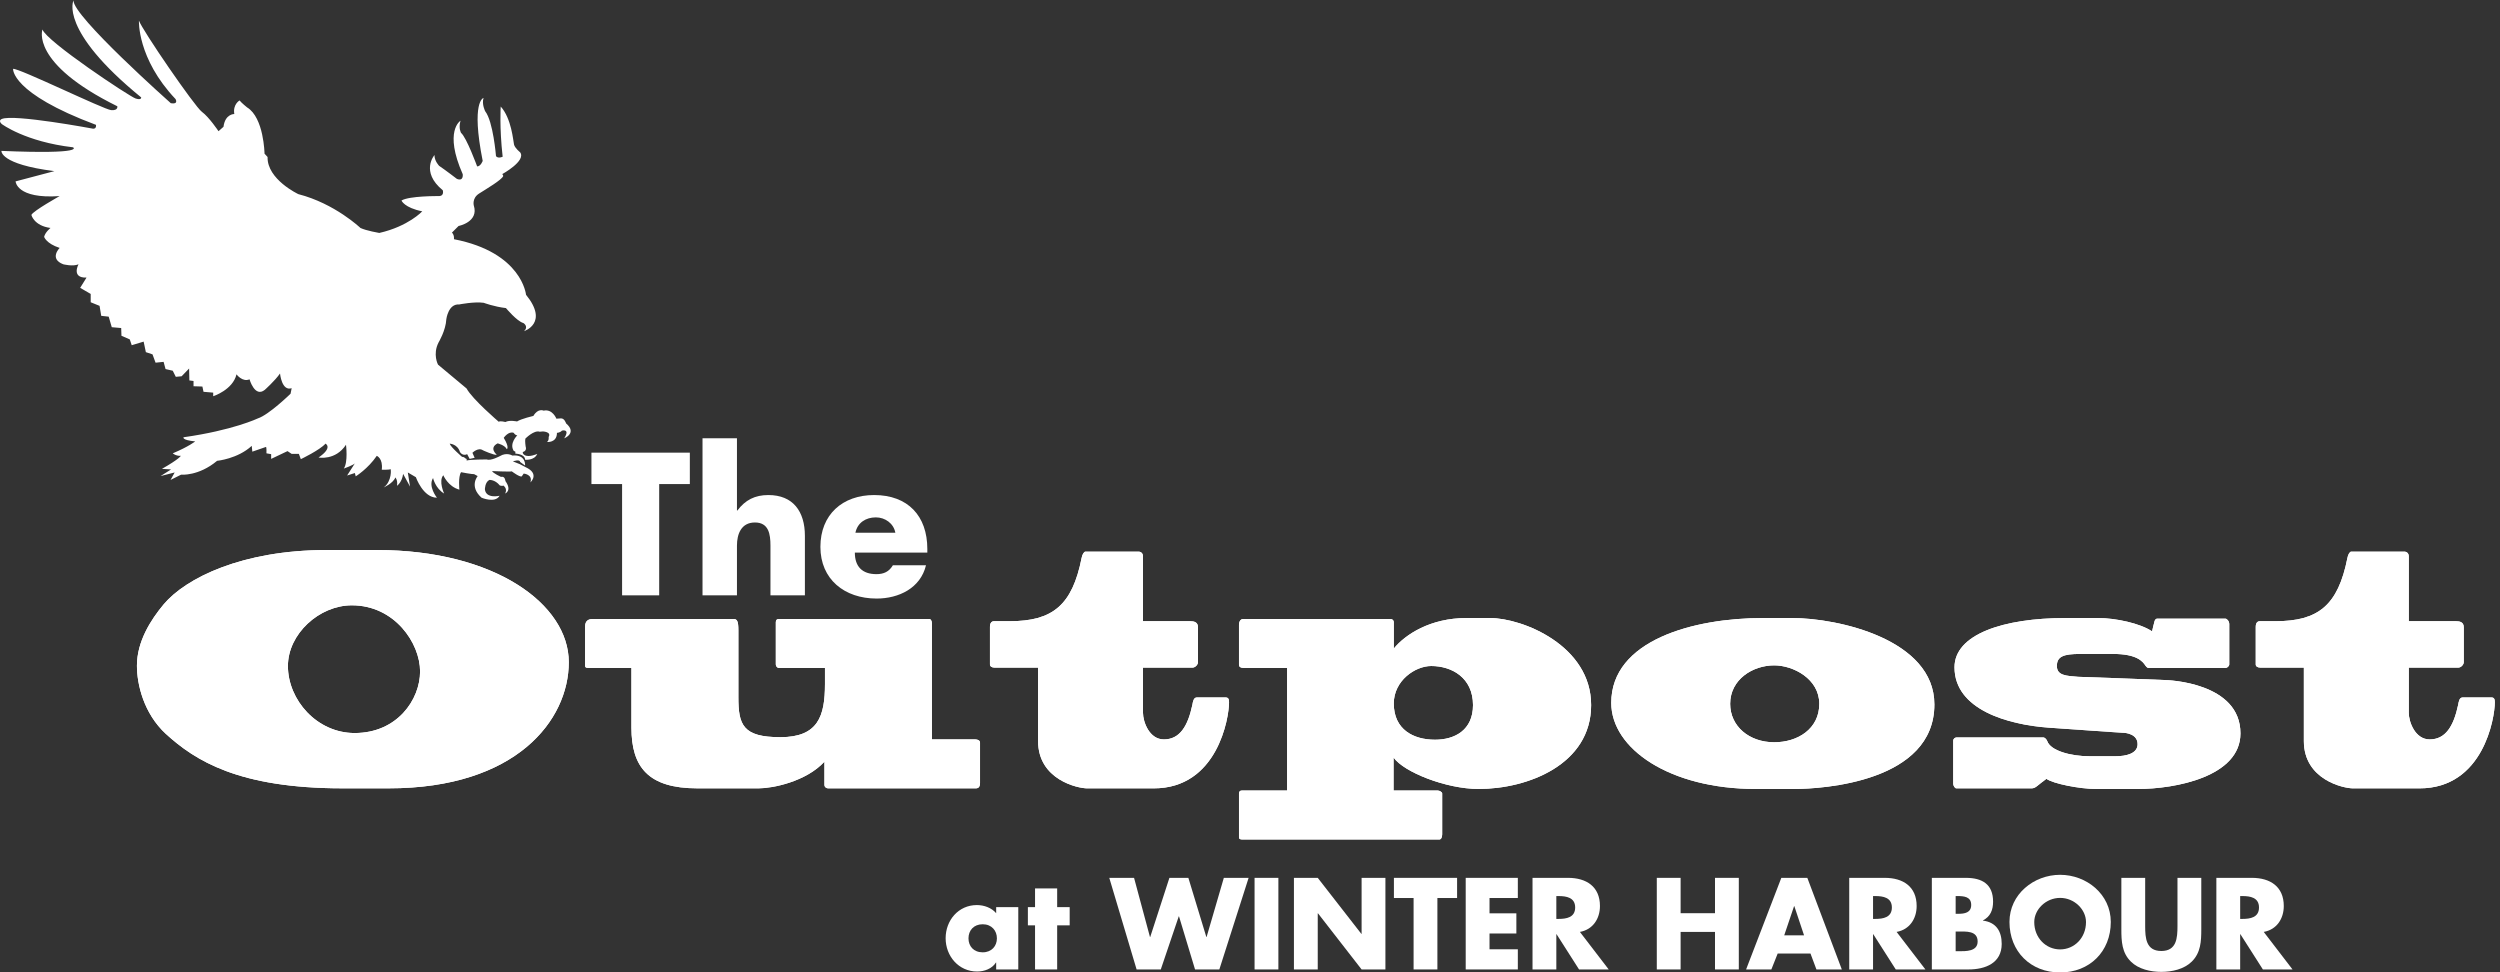 <svg xmlns="http://www.w3.org/2000/svg" xmlns:xlink="http://www.w3.org/1999/xlink" id="Layer_1" viewBox="0 0 3707 1442"><rect x="0" y="0" width="3707" height="1442" fill="#333333" stroke="none"/><defs><style>.cls-1{fill:none;}.cls-2{clip-path:url(#clippath);}.cls-3{fill:#fff;}.cls-4{clip-path:url(#clippath-1);}</style><clipPath id="clippath"><rect class="cls-1" y=".55" width="3706.26" height="1441.45"></rect></clipPath><clipPath id="clippath-1"><rect class="cls-1" y=".55" width="3706.26" height="1441.45"></rect></clipPath></defs><g class="cls-2"><path class="cls-3" d="M777.06,491.02s37.27-11.77,2.93-53.94c0,0-5.88-62.78-106.89-82.38,0,0,.98-5.89-2.95-9.81l9.82-9.8s30.4-5.89,22.56-30.4c0,0-2.95-10.79,7.85-17.67,10.78-6.86,33.57-20.27,35.74-25.88,0,0,.05-2.46-1.6-2.87,0,0,36.17-19.72,26.71-32.47,0,0-7.8-6.16-9.05-11.5-1.22-5.35-3.69-38.65-19.72-56.32,0,0-2.05,30.83,2.88,74.4,0,0-6.58,3.29-9.87-.82,0,0-4.11-51.39-16.03-66.59,0,0-5.35-10.28-2.47-19.73,0,0-18.9,4.52-1.24,93.32,0,0-2.87,8.21-8.23,8.21,0,0-15.61-42.75-23.84-49.73,0,0-4.11-6.58-.81-18.09,0,0-25.07,15.21,3.28,79.34,0,0,1.65,11.1-8.62,6.98,0,0-17.68-13.57-26.31-19.32,0,0-6.99-6.98-6.99-16.03,0,0-21.36,24.66,12.35,52.21,0,0,2.86,9.04-6.58,8.63,0,0-43.17-.41-54.67,6.58,0,0,4.1,10.68,30.82,16.03,0,0-20.55,22.19-63.71,32.06,0,0-19.32-3.29-27.96-7.4,0,0-37.82-36.17-92.07-50.15,0,0-46.45-21.78-45.63-55.08l-4.52-4.93s-.82-53.44-25.89-68.65c0,0-8.23-6.58-11.11-10.28,0,0-10.27,5.75-7.8,20.14,0,0-13.57-.41-16.04,18.91l-7.39,6.57s-13.98-20.96-24.67-28.77c-10.68-7.8-88.78-121.67-93.31-135.23,0,0-2.88,55.9,54.26,116.33,0,0,4.93,8.22-6.98,6.16,0,0-146.34-129.9-144.29-152.5,0,0-22.61,43.57,100.3,143.87,0,0,.82,4.52-8.22,1.64-9.05-2.88-132.77-85.08-138.12-102.34,0,0-18.91,49.73,110.98,113.85,0,0,1.65,6.57-9.04,5.75-10.69-.82-136.89-62.47-145.51-61.24,0,0-3.7,35.77,122.91,83.04,0,0,1.23,5.74-4.11,5.74,0,0-118.38-22.19-135.64-14.39,0,0-5.75,2.06,0,7.41,0,0,34.94,26.3,105.64,34.52,0,0,20.97,10.69-106.05,5.34,0,0-2.88,19.73,78.5,30.01l-57.55,15.21s1.24,26.31,65.36,21.79c0,0-39.06,21.78-41.92,27.95,0,0,3.7,16.03,28.36,19.32,0,0-7.82,6.16-9.46,13.16,0,0,2.88,9.86,23.02,16.43,0,0-16.03,16.03,5.34,24.26,0,0,14.38,3.7,22.61,0,0,0-11.1,20.54,11.91,19.73l-9.45,15.21,15.62,9.04v12.33l13.15,5.33,2.47,14.81,11.1,1.23,4.52,15.62,13.98,1.24,.41,11.5,12.33,5.35,2.88,8.63,17.67-5.34,3.29,15.62,9.87,3.29,4.52,12.33,11.92-1.24,2.88,10.69,10.69,2.47,4.51,9.04,8.63-.81,11.1-11.51,.4,17.68,6.17,.81v7.81l13.15,.42,1.64,7.81,14.39,1.23v5.34s29.19-9.45,34.54-32.47c0,0,8.62,11.92,19.32,7.41,0,0,7.81,27.54,22.6,15.61,0,0,14.8-13.15,22.61-24.25,0,0,2.47,26.72,17.26,21.79l-1.64,8.21s-32.06,31.24-48.5,36.59c0,0-37,17.67-110.16,27.95,0,0-3.29,4.11,17.27,6.16,0,0-9.04,7.41-33.29,17.68,0,0,4.51,4.11,11.9,3.7,0,0-1.22,4.11-27.94,19.32l13.57,.82-15.62,9.87,20.95-5.35-6.16,11.1,15.62-7.8s25.89,2.47,53.44-20.56c0,0,30.42-2.87,51.38-22.2l.83,8.63s18.91-6.57,20.14-6.98c1.24-.41,.81,9.45,.81,9.45l6.99,1.24v6.99l24.25-11.51,6.16,4.11h10.69l2.88,7.81s28.36-13.57,36.59-23.01c0,0,11.5,5.74-10.28,20.55,0,0,25.07,4.93,40.69-18.91,0,0,3.28,25.89-3.27,35.35,0,0,14.78-5.34,16.43-7.81l-11.51,18.09,11.51-3.7,1.24,4.94s18.09-11.1,31.24-30.42c0,0,9.46,3.7,7.41,20.55,0,0,11.51,.41,12.74-.83,1.24-1.23,2.47,18.09-9.87,27.14,0,0,13.98-6.16,17.26-14.79,0,0,3.72,3.28,2.47,12.32,0,0,7.39-4.92,9.04-17.67l10.28,18.92-3.3-20.98,11.94,7s10.68,30.42,31.23,30.42c0,0-13.57-16.86-5.75-29.19,0,0,3.29,15.21,16.44,23.02,0,0-8.63-18.5-1.24-27.14,0,0,7,16.85,23.84,21.38,0,0-2.04-18.91,2.47-25.89,0,0,16.86,3.29,19.32,2.88l5.35,2.88s-13.15,15.2,5.74,32.06c0,0,20.15,8.63,26.72-2.88,0,0-20.07,4.9-21.78-9.46,0,0,0-10.68,6.59-13.98,0,0,8.21-.82,15.61,8.22,0,0,4.11,1.23,4.94,0,0,0,6.98,4.11,2.87,11.92,0,0,10.69-4.11,.42-18.5,0,0-.42-7.82-6.59-6.18,0,0-12.33-5.75-13.15-8.62,0,0,27.14,1.24,29.19,.41,0,0,11.91,9.04,14.79,7.41l2.88-4.12s13.98,1.24,9.87,13.16c0,0,14.37-12.75-6.99-22.62l-8.64-4.51-10.27-4.11s10.27-3.7,10.68,.82l7.4,5.34s1.64-16.85-18.91-14.79c0,0-8.22-5.34-18.49,.83,0,0-13.57,7.4-19.31,4.93,0,0-25.49,0-30.01,1.65,0,0,.82-2.87-1.24-2.87,0,0-3.29-3.29-5.34-2.47,0,0-17.27-14.8-18.49-19.73,0,0,11.51,.41,15.2,12.32,0,0,3.7,6.58,10.69,3.29l3.7,6.99,7.39-1.65-3.29-7.4s8.63-8.62,15.61-3.7c0,0,16.86,7.81,20.55,6.58,0,0-12.33-9.86,1.23-16.85,0,0,10.69,2.47,13.56,8.62,0,0,4.52-2.04-4.52-16.84,0,0,6.99-10.27,14.8-7.4,0,0,2.05,3.7,5.34,3.7,0,0-12.33,11.92-5.34,23.02l2.46,1.23v2.88s14.39,.41,14.39,9.05c0,0,13.57,1.64,18.09-8.64,0,0-12.74,5.75-18.91,1.65,0,0-3.29-1.65-2.47-4.52,0,0,6.57-1.24,4.11-8.23,0,0-1.23-7.8-.42-11.51,0,0,12.74-13.15,21.38-10.27l4.53-.42s13.15,.42,8.63,8.22c0,0,.81,5.35-2.47,7.4,0,0,14.79,1.65,14.79-13.57,0,0,4.52,0,7.4-3.29,0,0,12.74-3.29,3.29,11.51,0,0,19.73-7.82,2.87-22.19,0,0-2.46-8.23-8.22-7.41l-6.17,.41s-5.75-14.8-18.9-11.92c0,0-8.23-4.11-15.22,7.82,0,0-17.68,4.1-24.25,8.22,0,0-11.09-2.47-17.26,.83,0,0-7.41-2.06-9.87-.41,0,0-39.05-33.3-47.68-49.33l-42.34-35.36s-8.22-15.21,.82-32.88c0,0,10.69-17.67,11.51-34.53,0,0,2.88-23.02,18.91-21.79,0,0,22.62-4.52,36.58-2.46,0,0,15.22,5.76,32.9,7.82,0,0,16.43,19.73,25.89,22.19,0,0,8.37,5.12,.9,12.01"></path></g><path class="cls-3" d="M521.71,897.57c63.43,0,101.19,56.06,101.19,98s-33.98,91.39-97.04,91.39c-55.88,0-98.92-49-98.92-99.4,0-47.6,46.44-89.99,94.77-89.99m-37.38-81.98c-124.98,0-208.79,41.47-241.64,80.56-19.26,23.09-39.65,55.13-39.65,90.93,0,27.32,9.82,70.67,43.04,101.29,43.05,39.11,107.23,80.57,262.04,80.57h68.34c188.78,0,266.94-100.83,266.94-187.04s-110.25-166.31-284.31-166.31h-74.77Z"></path><path class="cls-3" d="M521.71,897.57c63.43,0,101.19,56.06,101.19,98s-33.98,91.39-97.04,91.39c-55.88,0-98.92-49-98.92-99.4,0-47.6,46.44-89.99,94.77-89.99Zm-37.38-81.98c-124.98,0-208.79,41.47-241.64,80.56-19.26,23.09-39.65,55.13-39.65,90.93,0,27.32,9.82,70.67,43.04,101.29,43.05,39.11,107.23,80.57,262.04,80.57h68.34c188.78,0,266.94-100.83,266.94-187.04s-110.25-166.31-284.31-166.31h-74.77Z"></path><path class="cls-3" d="M1446.01,1096.38c4.15,0,7.17,1.89,7.17,4.71v59.84c0,5.65-2.27,8.01-6.03,8.01h-219.01c-3.4,0-5.65-2.36-5.65-4.71v-34.87c-27.19,29.69-77.04,39.58-97.42,39.58h-91c-72.87,0-97.79-31.57-97.79-89.98v-88.57h-64.19c-3.78,0-4.53-1.42-4.53-3.3v-57.95c0-8.95,5.28-11.31,11.71-11.31h208.41c5.3,0,7.18,3.3,7.18,16.49v99.42c0,40.99,6.42,59.37,62.3,59.37s66.08-31.1,66.08-78.7v-24.01h-68.34c-2.65,0-4.54-2.82-4.54-5.18v-62.67c0-3.3,1.89-4.71,4.54-4.71h223.15c2.26,0,3.76,3.3,3.76,6.12v172.44h64.2"></path><path class="cls-3" d="M1446.01,1096.38c4.15,0,7.17,1.89,7.17,4.71v59.84c0,5.65-2.27,8.01-6.03,8.01h-219.01c-3.4,0-5.65-2.36-5.65-4.71v-34.87c-27.19,29.69-77.04,39.58-97.42,39.58h-91c-72.87,0-97.79-31.57-97.79-89.98v-88.57h-64.19c-3.78,0-4.53-1.42-4.53-3.3v-57.95c0-8.95,5.28-11.31,11.71-11.31h208.41c5.3,0,7.18,3.3,7.18,16.49v99.42c0,40.99,6.42,59.37,62.3,59.37s66.08-31.1,66.08-78.7v-24.01h-68.34c-2.65,0-4.54-2.82-4.54-5.18v-62.67c0-3.3,1.89-4.71,4.54-4.71h223.15c2.26,0,3.76,3.3,3.76,6.12v172.44h64.2Z"></path><path class="cls-3" d="M1539.27,989.92h-64.57c-4.15,0-6.8-1.9-6.8-4.71v-55.6c0-5.66,2.27-8.47,6.03-8.47h23.04c63.81,0,92.88-23.55,106.86-93.76,.75-4.71,3.4-9.42,5.67-9.42h78.53c3.77,0,6.79,2.35,6.79,7.07v96.12h70.23c4.91,0,11.33,.94,11.33,8.95v51.83c0,3.3-3.78,8.01-8.31,8.01h-73.25v66.9c0,13.65,9.45,39.56,30.96,39.56,23.41,0,35.49-19.3,42.29-51.35,.76-4.71,1.89-10.84,6.42-10.84h43.06c3.76,0,4.89,2.37,4.89,7.08,0,23.08-16.99,127.67-111.76,127.67h-98.55c-13.97,0-72.86-12.72-72.86-70.2v-108.82"></path><path class="cls-3" d="M1539.27,989.92h-64.57c-4.15,0-6.8-1.9-6.8-4.71v-55.6c0-5.66,2.27-8.47,6.03-8.47h23.04c63.81,0,92.88-23.55,106.86-93.76,.75-4.71,3.4-9.42,5.67-9.42h78.53c3.77,0,6.79,2.35,6.79,7.07v96.12h70.23c4.91,0,11.33,.94,11.33,8.95v51.83c0,3.3-3.78,8.01-8.31,8.01h-73.25v66.9c0,13.65,9.45,39.56,30.96,39.56,23.41,0,35.49-19.3,42.29-51.35,.76-4.71,1.89-10.84,6.42-10.84h43.06c3.76,0,4.89,2.37,4.89,7.08,0,23.08-16.99,127.67-111.76,127.67h-98.55c-13.97,0-72.86-12.72-72.86-70.2v-108.82Z"></path><path class="cls-3" d="M2122.23,987.56c30.58,0,61.93,17.43,61.93,57.95,0,37.22-27.18,51.35-56.28,51.35-32.07,0-61.16-15.07-61.16-53.71,0-33.93,31.72-55.59,55.51-55.59m52.47-71.16c-53.99,0-90.98,24.51-107.98,45.24v-39.11c0-2.35-1.87-4.71-4.9-4.71h-218.25c-3.76,0-6.41,3.3-6.41,8.95v58.89c0,3.3,2.65,4.72,6.8,4.72h64.57v181.85h-67.22c-2.63,0-4.15,1.41-4.15,4.71v64.55c0,2.83,2.28,3.29,5.28,3.29h291.89c2.25,0,4.13-2.81,4.13-7.54v-60.77c0-1.88-3.78-4.24-6.41-4.24h-65.7v-49c15.09,21.67,78.15,46.65,126.11,46.65,72.88,0,166.88-36.28,166.88-124.38s-101.54-129.1-150.26-129.1h-34.38Z"></path><path class="cls-3" d="M2122.23,987.56c30.58,0,61.93,17.43,61.93,57.95,0,37.22-27.18,51.35-56.28,51.35-32.07,0-61.16-15.07-61.16-53.71,0-33.93,31.72-55.59,55.51-55.59Zm52.47-71.16c-53.99,0-90.98,24.51-107.98,45.24v-39.11c0-2.35-1.87-4.71-4.9-4.71h-218.25c-3.76,0-6.41,3.3-6.41,8.95v58.89c0,3.3,2.65,4.72,6.8,4.72h64.57v181.85h-67.22c-2.63,0-4.15,1.41-4.15,4.71v64.55c0,2.83,2.28,3.29,5.28,3.29h291.89c2.25,0,4.13-2.81,4.13-7.54v-60.77c0-1.88-3.78-4.24-6.41-4.24h-65.7v-49c15.09,21.67,78.15,46.65,126.11,46.65,72.88,0,166.88-36.28,166.88-124.38s-101.54-129.1-150.26-129.1h-34.38Z"></path><path class="cls-3" d="M2630.82,986.61c27.95,0,66.82,19.78,66.82,57.01s-32.08,57.01-66.82,57.01c-37,0-65.31-23.55-65.31-57.01,0-36.28,33.59-57.01,65.31-57.01m29.07,183.28c42.68,0,208.41-10.37,208.41-125.33,0-96.58-143.08-128.15-211.04-128.15h-43.06c-103.06,0-225.04,32.99-225.04,125.79,0,67.85,86.48,127.69,214.49,127.69h56.24Z"></path><path class="cls-3" d="M2630.82,986.61c27.95,0,66.82,19.78,66.82,57.01s-32.08,57.01-66.82,57.01c-37,0-65.31-23.55-65.31-57.01,0-36.28,33.59-57.01,65.31-57.01Zm29.07,183.28c42.68,0,208.41-10.37,208.41-125.33,0-96.58-143.08-128.15-211.04-128.15h-43.06c-103.06,0-225.04,32.99-225.04,125.79,0,67.85,86.48,127.69,214.49,127.69h56.24Z"></path><path class="cls-3" d="M2900.79,1168.94c-2.28,0-4.53-4.24-4.53-6.58v-64.09c0-2.81,2.63-4.71,4.53-4.71h129.49c1.52,0,4.17,2.35,5.3,5.18,4.91,14.62,35.49,22.63,62.66,22.63h38.9c15.09,0,32.47-3.79,32.47-17.91,0-15.09-17.38-16.97-22.27-16.97-4.52,0-100.83-7.06-109.51-7.53-59.65-4.24-139.7-26.39-139.7-89.52,0-48.52,71.74-73.03,165.01-73.03h47.58c26.79,0,63.05,8.02,80.4,19.8,.76-4.25,2.28-9.43,3.41-14.14,.38-1.89,1.52-4.71,4.14-4.71h101.2c2.27,0,5.68,3.77,5.68,8.02v59.84c0,2.36-3.03,5.18-5.3,5.18h-114.4c-1.52,0-2.65-.95-4.52-3.3-4.17-6.6-13.23-17.43-47.96-17.43h-49.1c-24.54,0-34.35,3.76-34.35,17.91s13.97,14.6,31.73,16.01c10.56,.47,109.47,3.77,126.85,4.72,6.79,0,113.64,3.76,113.64,79.15,0,64.07-96.26,82.45-152.53,82.45h-61.16c-24.93,0-64.58-8.01-74-15.08-6.06,4.71-10.2,7.55-13.96,10.83-3.04,2.36-5.31,3.3-7.94,3.3h-111.76"></path><path class="cls-3" d="M2900.79,1168.94c-2.28,0-4.53-4.24-4.53-6.58v-64.09c0-2.81,2.63-4.71,4.53-4.71h129.49c1.52,0,4.17,2.35,5.3,5.18,4.91,14.62,35.49,22.63,62.66,22.63h38.9c15.09,0,32.47-3.79,32.47-17.91,0-15.09-17.38-16.97-22.27-16.97-4.52,0-100.83-7.06-109.51-7.53-59.65-4.24-139.7-26.39-139.7-89.52,0-48.52,71.74-73.03,165.01-73.03h47.58c26.79,0,63.05,8.02,80.4,19.8,.76-4.25,2.28-9.43,3.41-14.14,.38-1.89,1.52-4.71,4.14-4.71h101.2c2.27,0,5.68,3.77,5.68,8.02v59.84c0,2.36-3.03,5.18-5.3,5.18h-114.4c-1.52,0-2.65-.95-4.52-3.3-4.17-6.6-13.23-17.43-47.96-17.43h-49.1c-24.54,0-34.35,3.76-34.35,17.91s13.97,14.6,31.73,16.01c10.56,.47,109.47,3.77,126.85,4.72,6.79,0,113.64,3.76,113.64,79.15,0,64.07-96.26,82.45-152.53,82.45h-61.16c-24.93,0-64.58-8.01-74-15.08-6.06,4.71-10.2,7.55-13.96,10.83-3.04,2.36-5.31,3.3-7.94,3.3h-111.76Z"></path><path class="cls-3" d="M3416.16,989.92h-64.57c-4.14,0-6.8-1.9-6.8-4.71v-55.6c0-5.66,2.28-8.47,6.07-8.47h23.03c63.78,0,92.88-23.55,106.85-93.76,.76-4.71,3.38-9.42,5.65-9.42h78.54c3.76,0,6.8,2.35,6.8,7.07v96.12h70.23c4.89,0,11.31,.94,11.31,8.95v51.83c0,3.3-3.76,8.01-8.3,8.01h-73.24v66.9c0,13.65,9.44,39.56,30.96,39.56,23.4,0,35.48-19.3,42.28-51.35,.75-4.71,1.88-10.84,6.44-10.84h43.03c3.79,0,4.89,2.37,4.89,7.08,0,23.08-16.97,127.67-111.74,127.67h-98.54c-13.99,0-72.89-12.72-72.89-70.2v-108.82"></path><g class="cls-4"><path class="cls-3" d="M3416.16,989.92h-64.57c-4.14,0-6.8-1.9-6.8-4.71v-55.6c0-5.66,2.28-8.47,6.07-8.47h23.03c63.78,0,92.88-23.55,106.85-93.76,.76-4.71,3.38-9.42,5.65-9.42h78.54c3.76,0,6.8,2.35,6.8,7.07v96.12h70.23c4.89,0,11.31,.94,11.31,8.95v51.83c0,3.3-3.76,8.01-8.3,8.01h-73.24v66.9c0,13.65,9.44,39.56,30.96,39.56,23.4,0,35.48-19.3,42.28-51.35,.75-4.71,1.88-10.84,6.44-10.84h43.03c3.79,0,4.89,2.37,4.89,7.08,0,23.08-16.97,127.67-111.74,127.67h-98.54c-13.99,0-72.89-12.72-72.89-70.2v-108.82Z"></path></g><polyline class="cls-3" points="977.44 882.77 922.44 882.77 922.44 717.78 876.99 717.78 876.99 671.19 1022.89 671.19 1022.89 717.78 977.44 717.78 977.44 882.77"></polyline><path class="cls-3" d="M1092.76,649.86v107.2h.56c11.78-15.72,26.1-23.01,46.03-23.01,36.47,0,54.15,24.13,54.15,60.61v88.11h-51.07v-73.8c0-16.83-2.53-34.24-23.01-34.24s-26.66,17.4-26.66,34.24v73.8h-51.07v-232.9h51.07"></path><path class="cls-3" d="M1268.42,789.89c3.08-14.87,15.43-22.72,30.3-22.72,13.75,0,26.37,8.98,28.9,22.72h-59.2m106.63,24.13c0-49.1-28.91-79.97-78.86-79.97-46.86,0-79.69,28.9-79.69,76.89s35.64,76.6,83.34,76.6c32.84,0,65.1-15.43,73.24-49.38h-49.1c-5.62,9.53-13.48,13.18-24.41,13.18-21.05,0-32-11.22-32-31.99h107.48v-5.33Z"></path><path class="cls-3" d="M1457.14,1370.49c13.33,0,21.08,9.53,21.08,20.89s-7.75,20.72-21.08,20.72-21.07-9.01-21.07-20.72,7.73-20.89,21.07-20.89m52.78-25.4h-32.79v9.01c-6.85-8.11-18.01-12.07-28.64-12.07-27.38,0-46.3,22.69-46.3,49.17s19.28,49.36,46.66,49.36c10.81,0,22.16-4.15,27.93-13.33h.35v10.27h32.79v-92.41Z"></path><polyline class="cls-3" points="1567.56 1437.5 1534.77 1437.5 1534.77 1372.11 1524.14 1372.11 1524.14 1345.09 1534.77 1345.09 1534.77 1317.35 1567.56 1317.35 1567.56 1345.09 1586.11 1345.09 1586.11 1372.11 1567.56 1372.11 1567.56 1437.5"></polyline><polyline class="cls-3" points="1705.18 1389.4 1705.54 1389.4 1734 1301.68 1762.1 1301.68 1788.76 1389.4 1789.12 1389.4 1814.7 1301.68 1851.45 1301.68 1808.04 1437.5 1772.01 1437.5 1748.23 1358.78 1747.87 1358.78 1721.21 1437.5 1685.36 1437.5 1644.83 1301.68 1681.58 1301.68 1705.18 1389.4"></polyline><rect class="cls-3" x="1860.27" y="1301.68" width="35.31" height="135.82"></rect><polyline class="cls-3" points="1918.64 1301.68 1953.95 1301.68 2018.61 1384.73 2018.98 1384.73 2018.98 1301.68 2054.29 1301.68 2054.29 1437.5 2018.98 1437.5 1954.31 1354.28 1953.95 1354.28 1953.95 1437.5 1918.64 1437.5 1918.64 1301.68"></polyline><polyline class="cls-3" points="2131.37 1437.5 2096.07 1437.5 2096.07 1331.58 2066.9 1331.58 2066.9 1301.68 2160.57 1301.68 2160.57 1331.58 2131.37 1331.58 2131.37 1437.5"></polyline><polyline class="cls-3" points="2208.66 1331.58 2208.66 1354.28 2248.47 1354.28 2248.47 1384.18 2208.66 1384.18 2208.66 1407.6 2250.64 1407.6 2250.64 1437.5 2173.35 1437.5 2173.35 1301.68 2250.64 1301.68 2250.64 1331.58 2208.66 1331.58"></polyline><path class="cls-3" d="M2307.73,1328.69h3.42c11.53,0,24.51,2.16,24.51,16.94s-12.98,16.93-24.51,16.93h-3.42v-33.87m34.95,53.15c19.27-3.42,29.73-19.63,29.73-38.38,0-28.99-20.37-41.78-47.2-41.78h-52.79v135.82h35.31v-52.24h.36l33.33,52.24h43.96l-42.7-55.66Z"></path><polyline class="cls-3" points="2543 1354.1 2543 1301.68 2578.3 1301.68 2578.3 1437.5 2543 1437.5 2543 1381.84 2492.01 1381.84 2492.01 1437.5 2456.7 1437.5 2456.7 1301.68 2492.01 1301.68 2492.01 1354.1 2543 1354.1"></polyline><path class="cls-3" d="M2675.03,1386.87h-29.37l14.6-43.23h.36l14.41,43.23m9.55,27.03l8.82,23.6h37.65l-51.15-135.82h-38.56l-52.24,135.82h37.47l9.38-23.6h48.63Z"></path><path class="cls-3" d="M2777.35,1328.69h3.41c11.53,0,24.51,2.16,24.51,16.94s-12.98,16.93-24.51,16.93h-3.41v-33.87m34.95,53.15c19.26-3.42,29.71-19.63,29.71-38.38,0-28.99-20.35-41.78-47.18-41.78h-52.79v135.82h35.31v-52.24h.35l33.34,52.24h43.94l-42.68-55.66Z"></path><path class="cls-3" d="M2899.84,1381.3h3.61c11.53,0,28.99-1.63,28.99,14.77,0,14.95-17.66,14.41-28.1,14.41h-4.5v-29.18m19.1,56.2c24.86,0,49.18-9.36,49.18-37.84,0-18.9-8.3-32.05-27.75-34.57v-.37c11-5.59,14.96-15.49,14.96-27.73,0-25.95-16.22-35.31-40.35-35.31h-50.45v135.82h54.41Zm-19.1-108.81h2.53c9.53,0,20.52,.73,20.52,13.15,0,11.53-9.71,13.15-19.09,13.15h-3.96v-26.3Z"></path><path class="cls-3" d="M3054.76,1331.4c21.07,0,38.37,17.12,38.37,35.84,0,23.43-17.3,40.54-38.37,40.54s-38.37-17.11-38.37-40.54c0-18.72,17.29-35.84,38.37-35.84m0-34.23c-39.09,0-75.12,28.83-75.12,69.89,0,43.96,31.52,74.94,75.12,74.94s75.12-30.98,75.12-74.94c0-41.06-36.03-69.89-75.12-69.89Z"></path><path class="cls-3" d="M3264.07,1301.68v76.37c0,17.47-.71,34.77-14.22,47.92-11.35,11.17-29.18,15.13-45.04,15.13s-33.69-3.96-45.03-15.13c-13.52-13.15-14.23-30.45-14.23-47.92v-76.37h35.31v71.52c0,17.64,1.25,36.93,23.95,36.93s23.95-19.29,23.95-36.93v-71.52h35.31"></path><path class="cls-3" d="M3321.72,1328.69h3.43c11.52,0,24.49,2.16,24.49,16.94s-12.97,16.93-24.49,16.93h-3.43v-33.87m34.94,53.15c19.29-3.42,29.73-19.63,29.73-38.38,0-28.99-20.35-41.78-47.2-41.78h-52.77v135.82h35.3v-52.24h.37l33.31,52.24h43.95l-42.69-55.66Z"></path></svg>